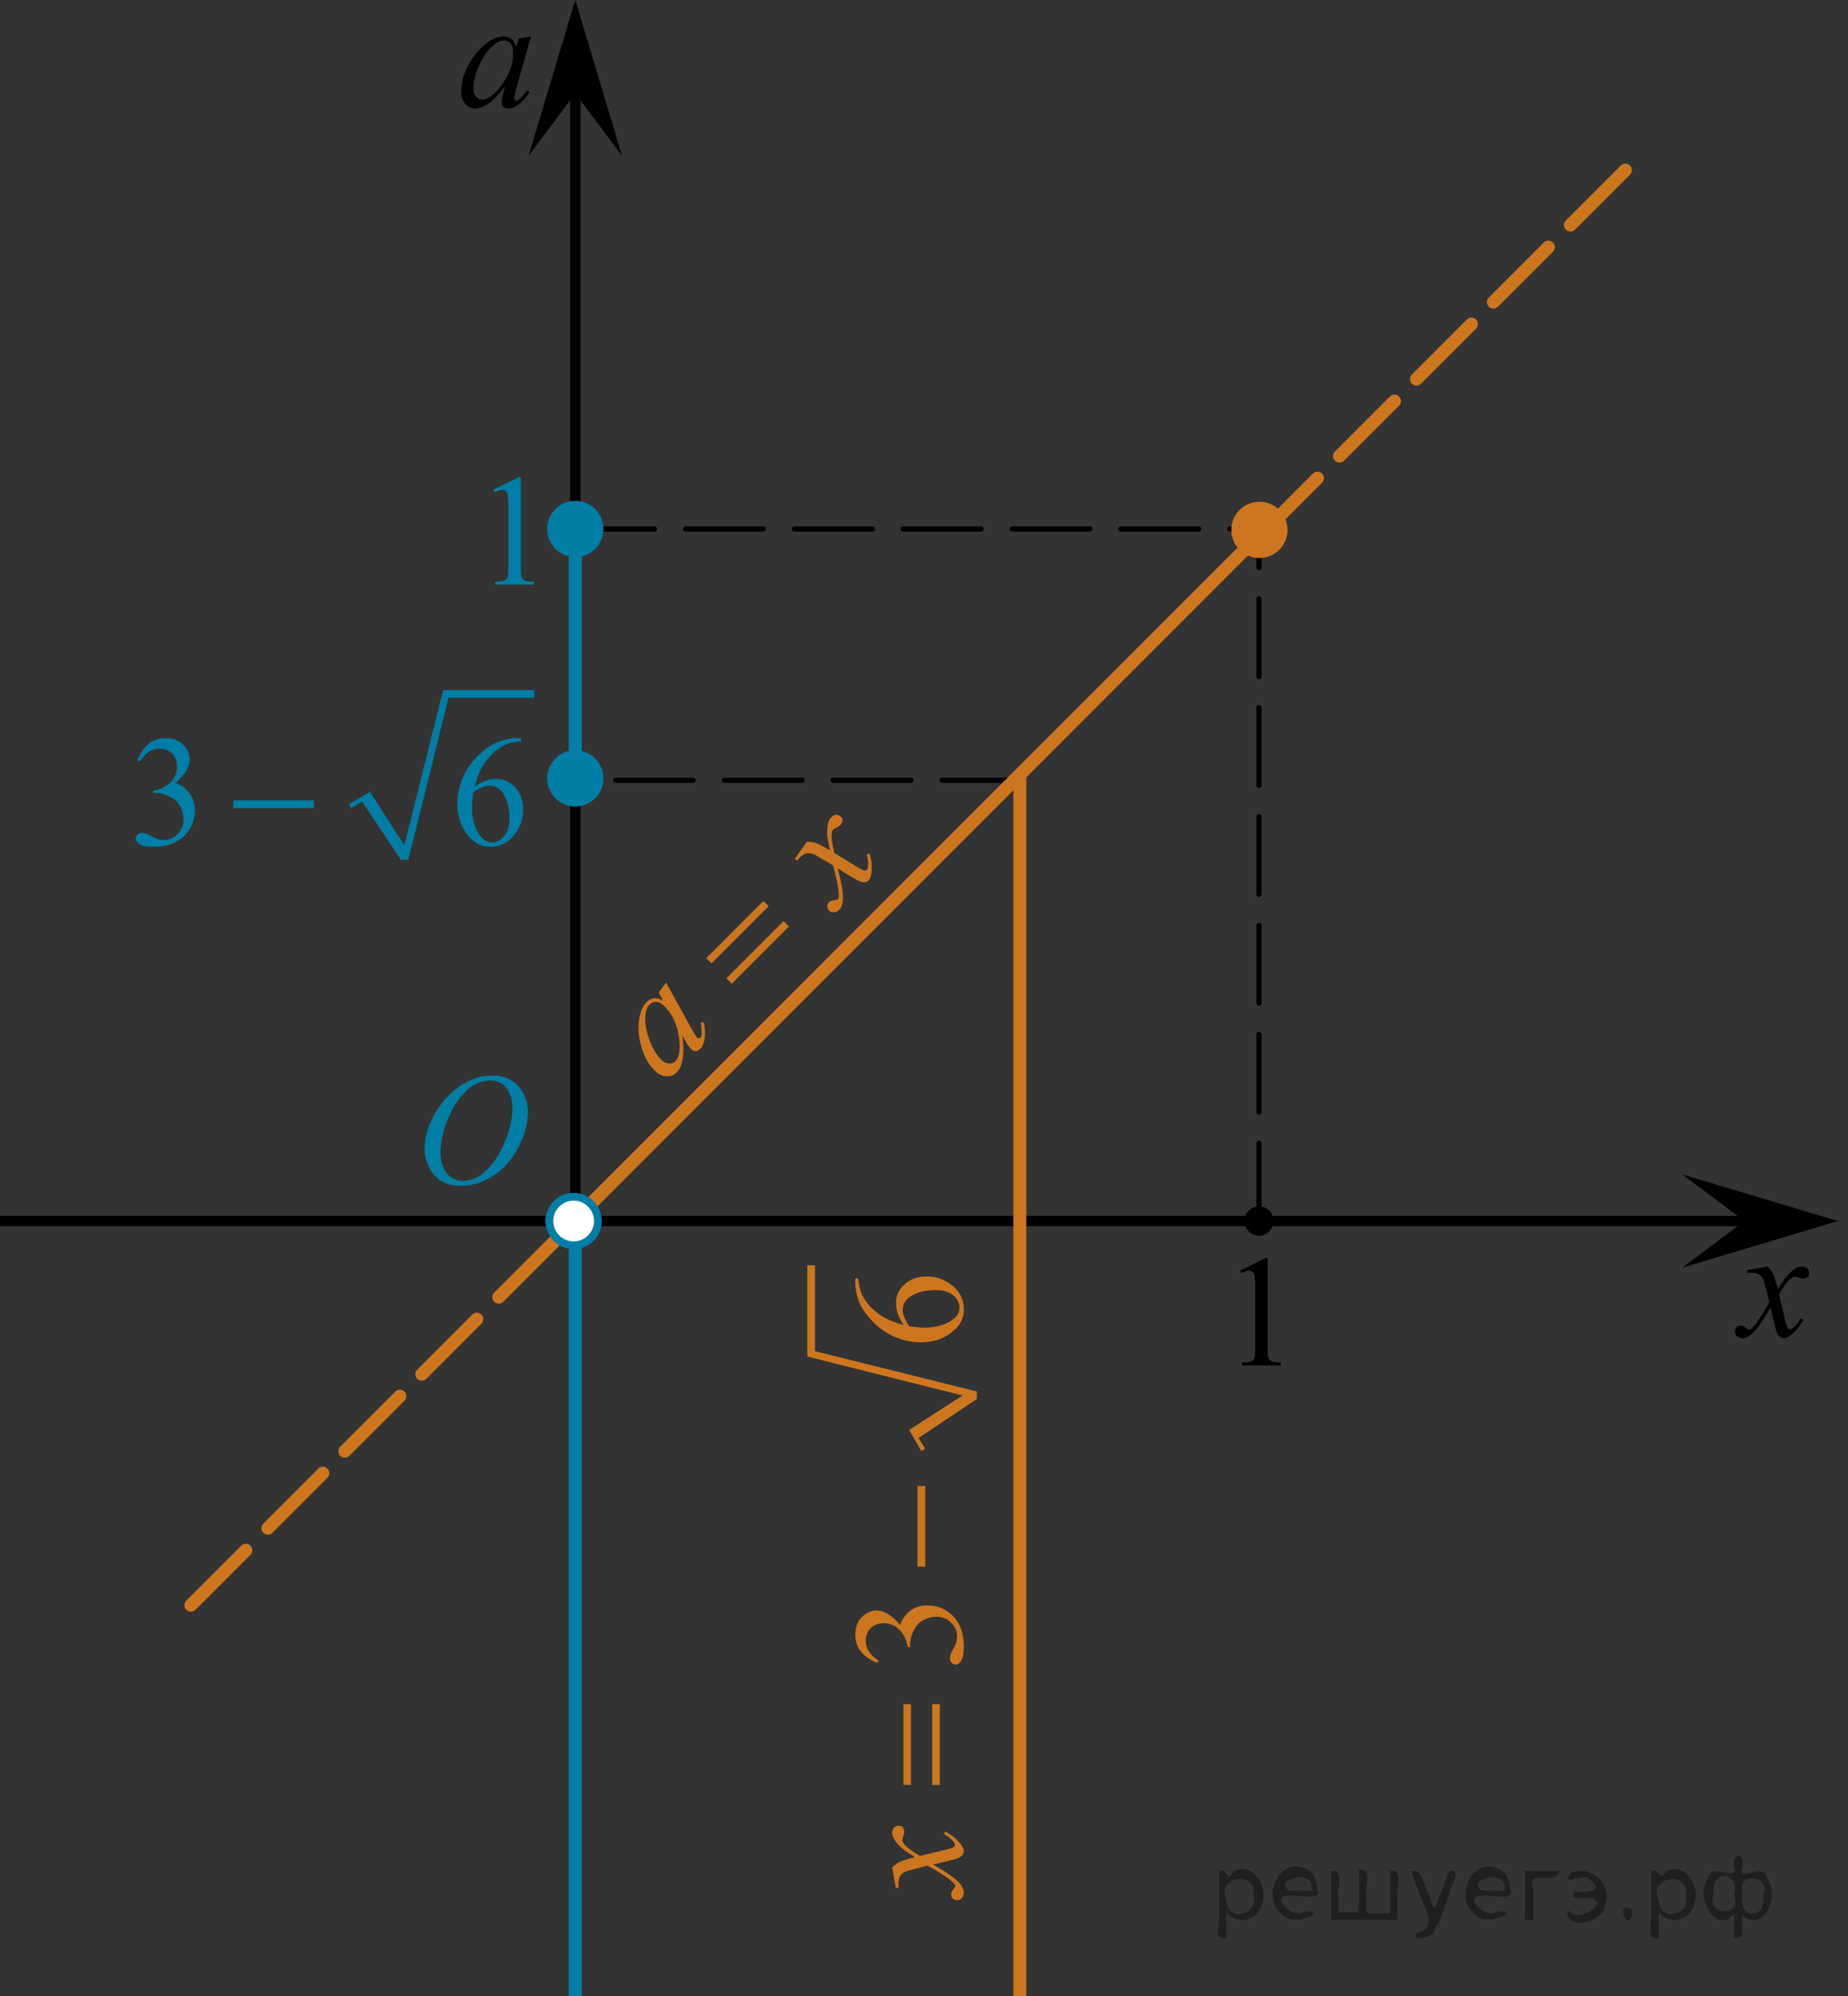 <?xml version="1.0" encoding="utf-8"?>
<!-- Generator: Adobe Illustrator 27.2.0, SVG Export Plug-In . SVG Version: 6.00 Build 0)  -->
<svg version="1.1" id="Слой_1" xmlns="http://www.w3.org/2000/svg" xmlns:xlink="http://www.w3.org/1999/xlink" x="0px" y="0px"
	 width="178.265px" height="192.464px" viewBox="0 0 178.265 192.464" enable-background="new 0 0 178.265 192.464"
	 xml:space="preserve">
<rect x="0" y="0" width="178.265" height="192.464" fill="#333333" stroke="none"/>
<line fill="none" stroke="#000000" stroke-width="0.5" stroke-linecap="round" stroke-linejoin="round" stroke-miterlimit="10" stroke-dasharray="7.5,3" x1="98.379" y1="75.234" x2="55.631" y2="75.234"/>
<line fill="none" stroke="#000000" stroke-width="0.5" stroke-linecap="round" stroke-linejoin="round" stroke-miterlimit="10" stroke-dasharray="7.5,3" x1="121.448" y1="117.731" x2="121.448" y2="51.004"/>
<line fill="none" stroke="#000000" stroke-width="0.5" stroke-linecap="round" stroke-linejoin="round" stroke-miterlimit="10" stroke-dasharray="7.5,3" x1="55.631" y1="51.004" x2="121.787" y2="51.004"/>
<line fill="none" stroke="#000000" stroke-miterlimit="10" x1="-4.134" y1="117.731" x2="170.851" y2="117.731"/>
<line fill="none" stroke="#000000" stroke-miterlimit="10" x1="55.495" y1="206.631" x2="55.495" y2="5.939"/>
<polygon points="55.495,9.007 50.995,15.012 55.495,0 59.995,15.012 "/>
<g>
	<ellipse fill="#091EDB" cx="121.085" cy="51.091" rx="1.389" ry="1.347"/>
	<path fill="#0C36E5" d="M121.085,52.877c-1.008,0-1.83-0.802-1.83-1.788s0.821-1.788,1.83-1.788
		s1.831,0.802,1.831,1.788S122.094,52.877,121.085,52.877z M121.085,50.185c-0.522,0-0.948,0.406-0.948,0.906
		s0.425,0.906,0.948,0.906c0.523,0,0.949-0.406,0.949-0.906S121.607,50.185,121.085,50.185z"/>
</g>
<line fill="none" stroke="#007EA5" stroke-width="1.25" stroke-miterlimit="10" x1="55.495" y1="116.66" x2="55.495" y2="198.183"/>
<line fill="none" stroke="#CC761F" stroke-width="1.25" stroke-miterlimit="10" x1="122.542" y1="50.524" x2="54.619" y2="118.447"/>
<line fill="none" stroke="#CC761F" stroke-width="1.25" stroke-miterlimit="10" x1="98.379" y1="74.394" x2="98.379" y2="194.064"/>
<line fill="none" stroke="#CC761F" stroke-width="1.25" stroke-linecap="round" stroke-linejoin="round" stroke-miterlimit="10" stroke-dasharray="7.5,3" x1="18.415" y1="154.775" x2="55.16" y2="118.029"/>
<line fill="none" stroke="#CC761F" stroke-width="1.25" stroke-linecap="round" stroke-linejoin="round" stroke-miterlimit="10" stroke-dasharray="7.5,3" x1="121.787" y1="51.403" x2="158.532" y2="14.657"/>
<circle fill="#FFFFFF" stroke="#007EA5" stroke-width="0.75" stroke-miterlimit="10" cx="55.335" cy="117.731" r="2.338"/>
<line fill="none" stroke="#007EA5" stroke-width="1.25" stroke-miterlimit="10" x1="55.495" y1="74.394" x2="55.495" y2="50.792"/>
<circle fill="#CC761F" stroke="#CC761F" stroke-width="0.75" stroke-miterlimit="10" cx="121.49" cy="51.091" r="2.338"/>
<circle fill="#007EA5" stroke="#007EA5" stroke-width="0.75" stroke-miterlimit="10" cx="55.495" cy="51.004" r="2.338"/>
<circle fill="#007EA5" stroke="#007EA5" stroke-width="0.75" stroke-miterlimit="10" cx="55.495" cy="75.053" r="2.338"/>
<ellipse cx="121.448" cy="117.731" rx="1.403" ry="1.417"/>
<g>
	<g>
		<g>
			<g>
				<g>
					<g>
						<g>
							<g>
								<g>
									<g>
										<g>
											<g>
												<g>
													<g>
														<g>
															<g>
																<g>
																	<g>
																		<g>
																			<g>
																				<g>
																					<g>
																						<defs>
																							<rect id="SVGID_1_" x="37.994" y="100.15" width="16.511" height="18.146"/>
																						</defs>
																						<clipPath id="SVGID_00000180341676275745575210000004332752798975217547_">
																							<use xlink:href="#SVGID_1_"  overflow="visible"/>
																						</clipPath>
																						<g clip-path="url(#SVGID_00000180341676275745575210000004332752798975217547_)">
																							<g enable-background="new    ">
																								<path fill="#007EA5" d="M47.518,103.707c0.665,0,1.253,0.146,1.766,0.44
																									c0.512,0.292,0.914,0.725,1.205,1.297c0.29,0.572,0.435,1.166,0.435,1.78
																									c0,1.09-0.311,2.233-0.935,3.43c-0.623,1.197-1.437,2.111-2.441,2.741
																									c-1.005,0.63-2.044,0.944-3.118,0.944c-0.773,0-1.419-0.174-1.939-0.521
																									c-0.52-0.347-0.904-0.806-1.153-1.375c-0.248-0.57-0.373-1.122-0.373-1.657
																									c0-0.95,0.225-1.889,0.676-2.815s0.989-1.702,1.615-2.324
																									c0.625-0.622,1.292-1.101,2.002-1.435S46.72,103.707,47.518,103.707z M47.267,104.188
																									c-0.493,0-0.974,0.124-1.444,0.371c-0.471,0.247-0.938,0.652-1.4,1.215
																									c-0.463,0.561-0.879,1.298-1.248,2.208c-0.453,1.119-0.68,2.177-0.68,3.171
																									c0,0.71,0.18,1.338,0.54,1.886c0.359,0.547,0.911,0.821,1.655,0.821
																									c0.448,0,0.888-0.113,1.319-0.338c0.431-0.225,0.88-0.609,1.348-1.154
																									c0.586-0.685,1.079-1.559,1.478-2.62c0.399-1.062,0.599-2.054,0.599-2.973
																									c0-0.68-0.18-1.281-0.54-1.804C48.533,104.449,47.991,104.188,47.267,104.188z"/>
																							</g>
																						</g>
																					</g>
																				</g>
																			</g>
																		</g>
																	</g>
																</g>
															</g>
														</g>
													</g>
												</g>
											</g>
										</g>
									</g>
								</g>
							</g>
						</g>
					</g>
				</g>
			</g>
		</g>
	</g>
</g>
<g>
	<g>
		<g>
			<g>
				<g>
					<g>
						<g>
							<g>
								<g>
									<g>
										<defs>
											
												<rect id="SVGID_00000127037834704266834570000013771494408345596076_" x="117.022" y="117.731" width="9.53" height="16.699"/>
										</defs>
										<clipPath id="SVGID_00000158001982669479862910000009548208527745594772_">
											<use xlink:href="#SVGID_00000127037834704266834570000013771494408345596076_"  overflow="visible"/>
										</clipPath>
										<g clip-path="url(#SVGID_00000158001982669479862910000009548208527745594772_)">
											<g enable-background="new    ">
												<path d="M119.636,122.515l2.413-1.203h0.241v8.558c0,0.568,0.023,0.922,0.07,1.062
													c0.046,0.14,0.143,0.246,0.289,0.321c0.146,0.074,0.444,0.117,0.893,0.127v0.276h-3.73v-0.276
													c0.468-0.01,0.77-0.051,0.907-0.123c0.137-0.072,0.231-0.17,0.285-0.292
													c0.054-0.122,0.081-0.487,0.081-1.095v-5.471c0-0.737-0.024-1.211-0.073-1.42
													c-0.034-0.16-0.096-0.277-0.186-0.352c-0.09-0.075-0.199-0.112-0.325-0.112
													c-0.181,0-0.432,0.077-0.753,0.231L119.636,122.515z"/>
											</g>
										</g>
									</g>
								</g>
							</g>
						</g>
					</g>
				</g>
			</g>
		</g>
	</g>
</g>
<g>
	<g>
		<g>
			<g>
				<g>
					<g>
						<g>
							<g>
								<g>
									<g>
										<defs>
											
												<rect id="SVGID_00000158028424094911842100000000114001837832752313_" x="44.975" y="42.442" width="9.53" height="16.699"/>
										</defs>
										<clipPath id="SVGID_00000109727744087411385260000009903739260367269305_">
											<use xlink:href="#SVGID_00000158028424094911842100000000114001837832752313_"  overflow="visible"/>
										</clipPath>
										<g clip-path="url(#SVGID_00000109727744087411385260000009903739260367269305_)">
											<g enable-background="new    ">
												<path fill="#007EA5" d="M47.59,47.226l2.413-1.203h0.241v8.558c0,0.568,0.023,0.922,0.07,1.062
													c0.046,0.14,0.143,0.246,0.289,0.321c0.146,0.074,0.444,0.117,0.893,0.127v0.276h-3.73v-0.276
													c0.468-0.01,0.77-0.051,0.907-0.123c0.137-0.072,0.231-0.17,0.285-0.292s0.081-0.487,0.081-1.095
													v-5.471c0-0.737-0.024-1.211-0.073-1.42c-0.034-0.16-0.096-0.277-0.186-0.352
													c-0.09-0.075-0.199-0.112-0.325-0.112c-0.181,0-0.432,0.077-0.753,0.231L47.59,47.226z"/>
											</g>
										</g>
									</g>
								</g>
							</g>
						</g>
					</g>
				</g>
			</g>
		</g>
	</g>
</g>
<g>
	<g>
		<g>
			<g>
				<g>
					<g>
						<g>
							<g>
								<g>
									<g>
										<g>
											<g>
												<g>
													<g>
														<g>
															<g>
																<g>
																	<g>
																		<g>
																			<g>
																				<g>
																					<defs>
																						
																							<rect id="SVGID_00000062177325512244344720000007841742474525333152_" x="41.591" y="0.537" width="13.744" height="13.938"/>
																					</defs>
																					<clipPath id="SVGID_00000034781511586877028350000007034837171771878552_">
																						<use xlink:href="#SVGID_00000062177325512244344720000007841742474525333152_"  overflow="visible"/>
																					</clipPath>
																					<g clip-path="url(#SVGID_00000034781511586877028350000007034837171771878552_)">
																						<g enable-background="new    ">
																							<path d="M51.224,3.515l-1.44,5.076l-0.163,0.681c-0.015,0.065-0.022,0.12-0.022,0.165
																								c0,0.08,0.024,0.149,0.074,0.21c0.04,0.045,0.089,0.067,0.148,0.067
																								c0.064,0,0.147-0.04,0.251-0.12c0.192-0.144,0.448-0.444,0.768-0.898l0.251,0.18
																								c-0.34,0.519-0.689,0.915-1.048,1.187c-0.359,0.273-0.691,0.408-0.997,0.408
																								c-0.211,0-0.37-0.054-0.476-0.161s-0.159-0.263-0.159-0.468c0-0.244,0.054-0.566,0.162-0.966
																								l0.155-0.561c-0.645,0.854-1.238,1.45-1.779,1.789c-0.389,0.245-0.77,0.367-1.144,0.367
																								c-0.359,0-0.669-0.151-0.93-0.453c-0.261-0.302-0.391-0.717-0.391-1.246
																								c0-0.794,0.235-1.631,0.705-2.512c0.47-0.881,1.066-1.586,1.79-2.115
																								c0.566-0.419,1.1-0.629,1.602-0.629c0.3,0,0.55,0.08,0.749,0.24
																								c0.199,0.159,0.351,0.424,0.454,0.793l0.266-0.854L51.224,3.515z M48.596,3.905
																								c-0.315,0-0.65,0.149-1.004,0.449c-0.502,0.424-0.949,1.053-1.34,1.887
																								c-0.392,0.833-0.587,1.587-0.587,2.261c0,0.339,0.084,0.607,0.251,0.805
																								c0.167,0.197,0.359,0.296,0.576,0.296c0.536,0,1.12-0.402,1.75-1.205
																								c0.842-1.068,1.262-2.164,1.262-3.287c0-0.424-0.081-0.731-0.244-0.921
																								C49.098,3.999,48.876,3.905,48.596,3.905z"/>
																						</g>
																					</g>
																				</g>
																			</g>
																		</g>
																	</g>
																</g>
															</g>
														</g>
													</g>
												</g>
											</g>
										</g>
									</g>
								</g>
							</g>
						</g>
					</g>
				</g>
			</g>
		</g>
	</g>
</g>
<g>
	<g>
		<g>
			<g>
				<g>
					<g>
						<g>
							<g>
								<g>
									<g>
										<g>
											<g>
												<g>
													<g>
														<g>
															<g>
																<g>
																	<g>
																		<g>
																			<g>
																				<g>
																					<defs>
																						
																							<rect id="SVGID_00000183962016029357622820000016646986440908958136_" x="164.674" y="119.146" width="12.354" height="13.869"/>
																					</defs>
																					<clipPath id="SVGID_00000123402644515447084150000008871458502683861672_">
																						<use xlink:href="#SVGID_00000183962016029357622820000016646986440908958136_"  overflow="visible"/>
																					</clipPath>
																					<g clip-path="url(#SVGID_00000123402644515447084150000008871458502683861672_)">
																						<g enable-background="new    ">
																							<path d="M170.517,122.114c0.241,0.258,0.423,0.517,0.546,0.774
																								c0.088,0.179,0.233,0.648,0.435,1.408l0.649-0.983c0.172-0.238,0.381-0.466,0.627-0.682
																								c0.246-0.216,0.462-0.364,0.649-0.443c0.118-0.05,0.248-0.074,0.391-0.074
																								c0.211,0,0.38,0.057,0.505,0.171s0.188,0.253,0.188,0.417c0,0.19-0.037,0.318-0.111,0.388
																								c-0.138,0.124-0.295,0.186-0.472,0.186c-0.103,0-0.214-0.022-0.332-0.067
																								c-0.231-0.079-0.386-0.119-0.464-0.119c-0.118,0-0.258,0.069-0.421,0.209
																								c-0.305,0.258-0.669,0.757-1.092,1.497l0.605,2.562c0.093,0.393,0.172,0.627,0.236,0.704
																								c0.064,0.077,0.127,0.115,0.191,0.115c0.103,0,0.224-0.058,0.362-0.172
																								c0.271-0.228,0.501-0.526,0.693-0.894l0.258,0.134c-0.31,0.586-0.704,1.073-1.181,1.46
																								c-0.271,0.219-0.499,0.328-0.686,0.328c-0.275,0-0.494-0.156-0.656-0.469
																								c-0.103-0.194-0.317-1.028-0.642-2.503c-0.767,1.346-1.382,2.212-1.844,2.6
																								c-0.3,0.248-0.59,0.372-0.871,0.372c-0.197,0-0.377-0.072-0.539-0.216
																								c-0.118-0.109-0.177-0.256-0.177-0.44c0-0.164,0.054-0.301,0.163-0.41
																								c0.108-0.109,0.241-0.164,0.398-0.164c0.158,0,0.325,0.08,0.502,0.239
																								c0.128,0.114,0.226,0.171,0.295,0.171c0.059,0,0.135-0.04,0.229-0.119
																								c0.231-0.189,0.546-0.596,0.944-1.222c0.398-0.626,0.659-1.077,0.782-1.355
																								c-0.305-1.207-0.47-1.845-0.494-1.915c-0.113-0.322-0.261-0.551-0.443-0.685
																								c-0.182-0.135-0.45-0.201-0.804-0.201c-0.113,0-0.243,0.005-0.391,0.015v-0.269
																								L170.517,122.114z"/>
																						</g>
																					</g>
																				</g>
																			</g>
																		</g>
																	</g>
																</g>
															</g>
														</g>
													</g>
												</g>
											</g>
										</g>
									</g>
								</g>
							</g>
						</g>
					</g>
				</g>
			</g>
		</g>
	</g>
</g>
<polygon points="168.276,117.731 162.271,113.231 177.283,117.731 162.271,122.231 "/>
<g>
	<defs>
		<polygon id="SVGID_00000043434495137866480980000005436787916510469550_" points="65.044,109.222 90.464,83.803 
			80.755,74.094 55.335,99.513 65.044,109.222 		"/>
	</defs>
	<clipPath id="SVGID_00000163038030172107667040000007855928712260389017_">
		<use xlink:href="#SVGID_00000043434495137866480980000005436787916510469550_"  overflow="visible"/>
	</clipPath>
	<g clip-path="url(#SVGID_00000163038030172107667040000007855928712260389017_)">
		<path fill="#CC761F" d="M64.252,94.738l2.513,4.561l0.358,0.59c0.034,0.055,0.067,0.099,0.099,0.13
			c0.057,0.056,0.122,0.087,0.199,0.095c0.059,0.002,0.109-0.018,0.151-0.059c0.046-0.047,0.077-0.133,0.096-0.262
			c0.036-0.238,0.009-0.629-0.08-1.174l0.304-0.052c0.12,0.603,0.146,1.126,0.081,1.571
			c-0.066,0.445-0.208,0.776-0.425,0.994c-0.15,0.15-0.301,0.225-0.451,0.227c-0.149,0-0.297-0.071-0.439-0.213
			c-0.171-0.171-0.356-0.434-0.557-0.789l-0.281-0.502c0.136,1.053,0.13,1.892-0.019,2.512
			c-0.105,0.447-0.292,0.805-0.558,1.07c-0.256,0.256-0.582,0.371-0.979,0.346
			c-0.395-0.024-0.777-0.221-1.145-0.59c-0.554-0.553-0.97-1.303-1.249-2.251
			c-0.278-0.948-0.346-1.864-0.199-2.747c0.111-0.694,0.344-1.221,0.701-1.578
			c0.213-0.213,0.447-0.334,0.7-0.365s0.545,0.047,0.876,0.231l-0.405-0.783L64.252,94.738z M62.654,96.878
			c-0.224,0.224-0.358,0.566-0.401,1.027c-0.062,0.652,0.059,1.408,0.361,2.267
			c0.302,0.858,0.688,1.522,1.157,1.993c0.236,0.236,0.483,0.363,0.739,0.381
			c0.256,0.019,0.461-0.049,0.615-0.203c0.382-0.381,0.518-1.076,0.404-2.084
			c-0.144-1.342-0.608-2.404-1.391-3.188c-0.295-0.295-0.567-0.451-0.815-0.468
			C63.077,96.587,62.853,96.679,62.654,96.878z"/>
		<path fill="#CC761F" d="M77.836,81.153c0.352,0.01,0.663,0.061,0.932,0.154c0.188,0.062,0.62,0.288,1.295,0.676
			l-0.227-1.15c-0.044-0.289-0.054-0.597-0.03-0.923c0.023-0.327,0.074-0.584,0.152-0.772
			c0.049-0.119,0.123-0.23,0.225-0.331c0.15-0.15,0.31-0.231,0.48-0.239s0.311,0.043,0.426,0.158
			c0.133,0.132,0.196,0.248,0.193,0.351c-0.012,0.185-0.08,0.34-0.206,0.466
			c-0.073,0.073-0.168,0.136-0.283,0.19c-0.221,0.108-0.358,0.191-0.414,0.247
			c-0.084,0.084-0.136,0.232-0.153,0.445c-0.037,0.398,0.053,1.007,0.271,1.826l2.225,1.363
			c0.341,0.208,0.561,0.316,0.661,0.325c0.1,0.008,0.172-0.011,0.217-0.056
			c0.074-0.074,0.119-0.199,0.138-0.377c0.032-0.352-0.012-0.726-0.132-1.119l0.277-0.09
			c0.19,0.631,0.25,1.251,0.182,1.862c-0.039,0.345-0.126,0.585-0.259,0.718c-0.196,0.196-0.461,0.242-0.796,0.138
			c-0.209-0.061-0.945-0.493-2.209-1.294c0.397,1.488,0.565,2.532,0.508,3.132c-0.041,0.387-0.16,0.681-0.359,0.88
			c-0.141,0.14-0.318,0.217-0.535,0.232c-0.16,0.008-0.305-0.053-0.433-0.181
			c-0.114-0.115-0.173-0.249-0.173-0.403c0.002-0.153,0.057-0.286,0.17-0.398
			c0.111-0.112,0.287-0.175,0.523-0.19c0.172-0.011,0.281-0.041,0.33-0.09c0.043-0.042,0.068-0.124,0.08-0.247
			c0.031-0.297-0.029-0.806-0.184-1.528c-0.154-0.721-0.285-1.223-0.393-1.505
			c-1.062-0.628-1.627-0.958-1.691-0.989c-0.307-0.144-0.572-0.2-0.796-0.165
			c-0.224,0.036-0.46,0.179-0.713,0.432c-0.081,0.081-0.169,0.176-0.269,0.289l-0.188-0.188L77.836,81.153z"/>
	</g>
	<g clip-path="url(#SVGID_00000163038030172107667040000007855928712260389017_)">
		<path fill="#CC761F" d="M68.128,92.384l5.514-5.513l0.506,0.506L68.635,92.89L68.128,92.384z M70.073,94.329
			l5.514-5.513l0.517,0.517l-5.513,5.513L70.073,94.329z"/>
	</g>
</g>
<g>
	<defs>
		<polygon id="SVGID_00000045612398553187782560000006715643974159820673_" points="10.414,86.998 54.505,86.998 
			54.505,63.469 10.414,63.469 10.414,86.998 		"/>
	</defs>
	<clipPath id="SVGID_00000140010550433077967060000011895880196537539984_">
		<use xlink:href="#SVGID_00000045612398553187782560000006715643974159820673_"  overflow="visible"/>
	</clipPath>
	
		<line clip-path="url(#SVGID_00000140010550433077967060000011895880196537539984_)" fill="#007EA5" stroke="#000000" stroke-width="0" stroke-linecap="square" stroke-miterlimit="10" x1="33.751" y1="77.699" x2="35.301" y2="76.791"/>
	
		<line clip-path="url(#SVGID_00000140010550433077967060000011895880196537539984_)" fill="#007EA5" stroke="#000000" stroke-width="0" stroke-linecap="square" stroke-miterlimit="10" x1="35.301" y1="76.791" x2="39.004" y2="82.889"/>
	
		<line clip-path="url(#SVGID_00000140010550433077967060000011895880196537539984_)" fill="#007EA5" stroke="#000000" stroke-width="0" stroke-linecap="square" stroke-miterlimit="10" x1="39.004" y1="82.889" x2="43.008" y2="66.886"/>
	
		<line clip-path="url(#SVGID_00000140010550433077967060000011895880196537539984_)" fill="#007EA5" stroke="#000000" stroke-width="0" stroke-linecap="square" stroke-miterlimit="10" x1="43.008" y1="66.886" x2="51.534" y2="66.886"/>
	
		<polygon clip-path="url(#SVGID_00000140010550433077967060000011895880196537539984_)" fill-rule="evenodd" clip-rule="evenodd" fill="#007EA5" points="
		33.665,77.526 35.688,76.358 39.004,81.505 42.75,66.54 51.534,66.54 51.534,67.275 43.267,67.275 39.391,82.889 
		38.66,82.889 34.913,77.266 33.88,77.915 	"/>
	<g clip-path="url(#SVGID_00000140010550433077967060000011895880196537539984_)">
		<path fill="#007EA5" d="M13.244,73.301c0.286-0.68,0.647-1.203,1.085-1.572c0.436-0.369,0.981-0.554,1.632-0.554
			c0.804,0,1.421,0.263,1.85,0.787c0.326,0.392,0.488,0.81,0.488,1.257c0,0.733-0.459,1.492-1.377,2.274
			c0.617,0.243,1.083,0.59,1.398,1.041c0.316,0.451,0.474,0.981,0.474,1.591c0,0.872-0.276,1.628-0.829,2.268
			c-0.72,0.832-1.764,1.249-3.13,1.249c-0.676,0-1.136-0.085-1.38-0.253c-0.244-0.169-0.366-0.35-0.366-0.543
			c0-0.144,0.058-0.27,0.174-0.379s0.255-0.164,0.418-0.164c0.123,0,0.249,0.021,0.377,0.06
			c0.084,0.025,0.274,0.115,0.57,0.272c0.296,0.156,0.501,0.249,0.614,0.279c0.183,0.055,0.377,0.081,0.585,0.081
			c0.503,0,0.941-0.195,1.313-0.587s0.559-0.855,0.559-1.39c0-0.392-0.086-0.773-0.259-1.145
			c-0.128-0.277-0.269-0.488-0.422-0.632c-0.212-0.198-0.503-0.378-0.873-0.539
			c-0.37-0.161-0.748-0.241-1.132-0.241h-0.237v-0.223c0.39-0.05,0.781-0.191,1.173-0.424
			c0.392-0.233,0.677-0.514,0.855-0.841c0.178-0.326,0.267-0.685,0.267-1.077c0-0.511-0.159-0.923-0.477-1.238
			c-0.318-0.315-0.714-0.472-1.188-0.472c-0.765,0-1.404,0.411-1.917,1.233L13.244,73.301z"/>
		<path fill="#007EA5" d="M50.263,71.175v0.274c-0.651,0.065-1.183,0.194-1.595,0.391
			c-0.412,0.195-0.819,0.494-1.221,0.895c-0.402,0.401-0.735,0.849-0.999,1.342
			c-0.264,0.493-0.484,1.079-0.662,1.758C46.496,75.345,47.209,75.1,47.924,75.1c0.685,0,1.28,0.277,1.784,0.832
			c0.503,0.556,0.755,1.27,0.755,2.142c0,0.843-0.254,1.61-0.762,2.305c-0.612,0.842-1.421,1.264-2.428,1.264
			c-0.685,0-1.268-0.229-1.747-0.685c-0.937-0.887-1.406-2.036-1.406-3.449c0-0.901,0.18-1.759,0.54-2.572
			c0.36-0.812,0.875-1.533,1.543-2.163c0.668-0.629,1.309-1.053,1.92-1.272c0.612-0.218,1.182-0.326,1.71-0.326
			H50.263z M45.66,76.378c-0.089,0.669-0.133,1.209-0.133,1.621c0,0.476,0.088,0.992,0.263,1.55
			c0.175,0.558,0.435,1,0.781,1.327c0.252,0.232,0.558,0.349,0.918,0.349c0.429,0,0.812-0.203,1.151-0.609
			c0.338-0.406,0.507-0.986,0.507-1.739c0-0.848-0.168-1.581-0.503-2.2c-0.335-0.62-0.811-0.93-1.428-0.93
			c-0.188,0-0.389,0.04-0.603,0.119C46.396,75.945,46.079,76.116,45.66,76.378z"/>
	</g>
	<g clip-path="url(#SVGID_00000140010550433077967060000011895880196537539984_)">
		<path fill="#007EA5" d="M22.516,77.181h7.771v0.736h-7.771V77.181z"/>
	</g>
</g>
<g>
	<defs>
		<polygon id="SVGID_00000160895760469927502770000011965969433841926068_" points="98.339,185.916 98.339,118.296 
			74.81,118.296 74.81,185.916 98.339,185.916 		"/>
	</defs>
	<clipPath id="SVGID_00000157275785997717774580000005836683219512835773_">
		<use xlink:href="#SVGID_00000160895760469927502770000011965969433841926068_"  overflow="visible"/>
	</clipPath>
	
		<line clip-path="url(#SVGID_00000157275785997717774580000005836683219512835773_)" fill="#CC761F" stroke="#000000" stroke-width="0" stroke-linecap="square" stroke-miterlimit="10" x1="89.04" y1="139.815" x2="88.132" y2="138.262"/>
	
		<line clip-path="url(#SVGID_00000157275785997717774580000005836683219512835773_)" fill="#CC761F" stroke="#000000" stroke-width="0" stroke-linecap="square" stroke-miterlimit="10" x1="88.132" y1="138.262" x2="94.23" y2="134.554"/>
	
		<line clip-path="url(#SVGID_00000157275785997717774580000005836683219512835773_)" fill="#CC761F" stroke="#000000" stroke-width="0" stroke-linecap="square" stroke-miterlimit="10" x1="94.23" y1="134.554" x2="78.227" y2="130.543"/>
	
		<line clip-path="url(#SVGID_00000157275785997717774580000005836683219512835773_)" fill="#CC761F" stroke="#000000" stroke-width="0" stroke-linecap="square" stroke-miterlimit="10" x1="78.227" y1="130.543" x2="78.227" y2="122.004"/>
	
		<polygon clip-path="url(#SVGID_00000157275785997717774580000005836683219512835773_)" fill-rule="evenodd" clip-rule="evenodd" fill="#CC761F" points="
		88.867,139.901 87.699,137.874 92.846,134.554 77.881,130.802 77.881,122.004 78.616,122.004 78.616,130.284 
		94.23,134.166 94.23,134.899 88.608,138.65 89.256,139.685 	"/>
	<g clip-path="url(#SVGID_00000157275785997717774580000005836683219512835773_)">
		<path fill="#CC761F" d="M84.631,160.347c-0.68-0.286-1.203-0.648-1.572-1.086c-0.369-0.436-0.554-0.981-0.554-1.634
			c0-0.806,0.263-1.423,0.787-1.853c0.392-0.326,0.81-0.49,1.257-0.49c0.733,0,1.492,0.461,2.274,1.379
			c0.243-0.617,0.59-1.084,1.041-1.4s0.981-0.475,1.591-0.475c0.872,0,1.627,0.277,2.267,0.83
			c0.832,0.722,1.249,1.768,1.249,3.136c0,0.677-0.085,1.138-0.253,1.382c-0.169,0.245-0.35,0.367-0.543,0.367
			c-0.144,0-0.27-0.059-0.379-0.174c-0.109-0.116-0.164-0.256-0.164-0.419c0-0.124,0.021-0.249,0.06-0.378
			c0.025-0.084,0.115-0.274,0.272-0.57c0.156-0.297,0.249-0.502,0.279-0.615c0.055-0.184,0.081-0.379,0.081-0.586
			c0-0.504-0.195-0.943-0.587-1.316s-0.855-0.559-1.39-0.559c-0.391,0-0.773,0.086-1.145,0.259
			c-0.277,0.129-0.488,0.27-0.632,0.423c-0.198,0.213-0.378,0.504-0.539,0.875
			c-0.161,0.37-0.241,0.748-0.241,1.133v0.238h-0.223c-0.05-0.391-0.191-0.782-0.424-1.176
			c-0.233-0.393-0.514-0.678-0.841-0.856c-0.326-0.178-0.685-0.268-1.077-0.268c-0.511,0-0.923,0.16-1.238,0.478
			c-0.315,0.318-0.472,0.715-0.472,1.19c0,0.766,0.411,1.406,1.233,1.92L84.631,160.347z"/>
		<path fill="#CC761F" d="M82.505,123.271h0.274c0.065,0.652,0.194,1.185,0.391,1.598
			c0.195,0.412,0.494,0.82,0.895,1.223c0.401,0.403,0.849,0.736,1.342,1.001s1.079,0.485,1.758,0.663
			c-0.49-0.711-0.735-1.426-0.735-2.142c0-0.686,0.277-1.282,0.832-1.786c0.556-0.504,1.27-0.756,2.142-0.756
			c0.842,0,1.61,0.254,2.304,0.763c0.842,0.612,1.264,1.423,1.264,2.431c0,0.688-0.229,1.27-0.685,1.75
			c-0.887,0.94-2.036,1.408-3.449,1.408c-0.901,0-1.759-0.18-2.572-0.541c-0.812-0.361-1.533-0.876-2.163-1.545
			c-0.629-0.67-1.053-1.31-1.272-1.924c-0.218-0.613-0.326-1.184-0.326-1.713V123.271z M87.709,127.882
			c0.669,0.088,1.209,0.133,1.621,0.133c0.476,0,0.992-0.088,1.549-0.264c0.558-0.175,1-0.435,1.327-0.781
			c0.232-0.252,0.349-0.559,0.349-0.92c0-0.43-0.203-0.814-0.609-1.152c-0.406-0.338-0.986-0.508-1.739-0.508
			c-0.847,0-1.581,0.168-2.2,0.504c-0.62,0.337-0.93,0.814-0.93,1.432c0,0.188,0.04,0.389,0.119,0.604
			S87.446,127.462,87.709,127.882z"/>
	</g>
	<g clip-path="url(#SVGID_00000157275785997717774580000005836683219512835773_)">
		<path fill="#CC761F" d="M86.066,180.05c0.258-0.242,0.516-0.426,0.773-0.549c0.178-0.089,0.646-0.234,1.404-0.438
			l-0.981-0.652c-0.237-0.173-0.464-0.383-0.68-0.63s-0.363-0.464-0.442-0.652
			c-0.05-0.118-0.074-0.249-0.074-0.393c0-0.212,0.057-0.382,0.171-0.508s0.253-0.189,0.416-0.189
			c0.189,0,0.317,0.037,0.387,0.11c0.124,0.139,0.185,0.297,0.185,0.475c0,0.103-0.021,0.215-0.066,0.333
			c-0.079,0.232-0.119,0.389-0.119,0.467c0,0.119,0.069,0.26,0.208,0.424c0.258,0.306,0.756,0.672,1.494,1.096
			l2.557-0.607c0.392-0.094,0.626-0.173,0.702-0.236c0.077-0.065,0.115-0.129,0.115-0.193
			c0-0.103-0.057-0.225-0.171-0.363c-0.228-0.272-0.525-0.504-0.892-0.697l0.134-0.259
			c0.585,0.311,1.07,0.706,1.457,1.187c0.218,0.272,0.327,0.501,0.327,0.69c0,0.275-0.156,0.496-0.469,0.659
			c-0.193,0.103-1.025,0.318-2.498,0.644c1.344,0.77,2.208,1.389,2.595,1.853c0.248,0.303,0.372,0.594,0.372,0.875
			c0,0.197-0.072,0.379-0.216,0.541c-0.109,0.119-0.255,0.178-0.439,0.178c-0.164,0-0.3-0.055-0.409-0.162
			c-0.108-0.109-0.163-0.242-0.163-0.4s0.079-0.326,0.237-0.504c0.114-0.129,0.171-0.228,0.171-0.297
			c0-0.06-0.039-0.136-0.118-0.231c-0.189-0.231-0.595-0.548-1.22-0.948c-0.624-0.399-1.075-0.662-1.352-0.786
			c-1.205,0.307-1.842,0.473-1.911,0.497c-0.322,0.114-0.55,0.263-0.684,0.444
			c-0.134,0.184-0.201,0.453-0.201,0.809c0,0.113,0.006,0.244,0.016,0.393h-0.268L86.066,180.05z"/>
	</g>
	<g clip-path="url(#SVGID_00000157275785997717774580000005836683219512835773_)">
		<path fill="#CC761F" d="M87.151,172.1v-7.782h0.722V172.1H87.151z M89.924,172.1v-7.782h0.735V172.1H89.924z"/>
		<path fill="#CC761F" d="M88.511,151.064v-7.783h0.736v7.783H88.511z"/>
	</g>
</g>
<g style="stroke:none;fill:#000;fill-opacity:0.4" > <path d="m 118.3,184.4 c 0,0.8 0,1.6 0,2.5 -1.3,0.2 -0.6,-1.5 -0.7,-2.3 0,-1.4 0,-2.8 0,-4.2 0.8,-0.4 0.8,1.3 1.4,0.0 2.2,-1.0 3.7,2.2 2.4,3.9 -0.6,1.0 -2.4,1.2 -3.1,0.0 z m 2.6,-1.6 c 0.5,-2.5 -3.7,-1.9 -2.6,0.4 0.0,2.1 3.1,1.6 2.6,-0.4 z" /> <path d="m 127.2,182.5 c -0.4,0.8 -1.9,0.1 -2.8,0.3 -2.0,-0.1 0.3,2.4 1.5,1.5 2.5,0.0 -1.4,1.6 -2.3,0.2 -1.9,-1.5 -0.3,-5.3 2.1,-4.4 0.9,0.2 1.4,1.2 1.4,2.2 z m -0.7,-0.2 c 0.6,-2.3 -4.0,-1.0 -2.1,0.0 0.7,0 1.4,-0.0 2.1,-0.0 z" /> <path d="m 132.1,184.5 c 0.6,0 1.3,0 2.0,0 0,-1.3 0,-2.7 0,-4.1 1.3,-0.2 0.6,1.5 0.7,2.3 0,0.8 0,1.6 0,2.4 -2.1,0 -4.2,0 -6.4,0 0,-1.5 0,-3.1 0,-4.7 1.3,-0.2 0.6,1.5 0.7,2.3 0.1,0.5 -0.2,1.6 0.2,1.7 0.5,-0.1 1.6,0.2 1.8,-0.2 0,-1.3 0,-2.6 0,-3.9 1.3,-0.2 0.6,1.5 0.7,2.3 0,0.5 0,1.1 0,1.7 z" /> <path d="m 138.5,185.6 c 0.3,1.4 -3.0,1.7 -1.7,0.7 1.5,-0.2 1.0,-1.9 0.5,-2.8 -0.4,-1.0 -0.8,-2.0 -1.2,-3.1 1.2,-0.2 1.2,1.4 1.7,2.2 0.2,0.2 0.4,1.9 0.7,1.2 0.4,-1.1 0.9,-2.2 1.3,-3.4 1.4,-0.2 0.0,1.5 -0.0,2.3 -0.3,0.9 -0.7,1.9 -1.1,2.9 z" /> <path d="m 145.8,182.5 c -0.4,0.8 -1.9,0.1 -2.8,0.3 -2.0,-0.1 0.3,2.4 1.5,1.5 2.5,0.0 -1.4,1.6 -2.3,0.2 -1.9,-1.5 -0.3,-5.3 2.1,-4.4 0.9,0.2 1.4,1.2 1.4,2.2 z m -0.7,-0.2 c 0.6,-2.3 -4.0,-1.0 -2.1,0.0 0.7,0 1.4,-0.0 2.1,-0.0 z" /> <path d="m 147.1,185.1 c 0,-1.5 0,-3.1 0,-4.7 1.1,0 2.2,0 3.3,0 0.0,1.5 -3.3,-0.4 -2.5,1.8 0,0.9 0,1.9 0,2.9 -0.2,0 -0.5,0 -0.7,0 z" /> <path d="m 151.3,184.2 c 0.7,1.4 4.2,-0.8 2.1,-1.2 -0.5,-0.1 -2.2,0.3 -1.5,-0.6 1.0,0.1 3.1,0.0 1.4,-1.2 -0.6,-0.7 -2.8,0.8 -1.8,-0.6 2.0,-0.9 4.2,1.2 3.3,3.2 -0.2,1.5 -3.5,2.3 -3.6,0.7 l 0,-0.1 0,-0.0 0,0 z" /> <path d="m 156.6,184.0 c 1.6,-0.5 0.6,2.3 -0.0,0.6 -0.0,-0.2 0.0,-0.4 0.0,-0.6 z" /> <path d="m 160.0,184.4 c 0,0.8 0,1.6 0,2.5 -1.3,0.2 -0.6,-1.5 -0.7,-2.3 0,-1.4 0,-2.8 0,-4.2 0.8,-0.4 0.8,1.3 1.4,0.0 2.2,-1.0 3.7,2.2 2.4,3.9 -0.6,1.0 -2.4,1.2 -3.1,0.0 z m 2.6,-1.6 c 0.5,-2.5 -3.7,-1.9 -2.6,0.4 0.0,2.1 3.1,1.6 2.6,-0.4 z" /> <path d="m 165.3,182.7 c -0.8,1.9 2.7,2.3 2.0,0.1 0.6,-2.4 -2.3,-2.7 -2.0,-0.1 z m 2.0,4.2 c 0,-0.8 0,-1.6 0,-2.4 -1.8,2.2 -3.8,-1.7 -2.6,-3.3 0.4,-1.8 3.0,0.3 2.6,-1.1 -0.4,-1.1 0.9,-1.8 0.8,-0.3 -0.7,2.2 2.1,-0.6 2.4,1.4 1.2,1.6 -0.3,5.2 -2.4,3.5 -0.4,0.6 0.6,2.5 -0.8,2.1 z m 2.8,-4.2 c 0.8,-1.9 -2.7,-2.3 -2.0,-0.1 -0.6,2.4 2.3,2.7 2.0,0.1 z" /> </g></svg>

<!--File created and owned by https://sdamgia.ru. Copying is prohibited. All rights reserved.-->
